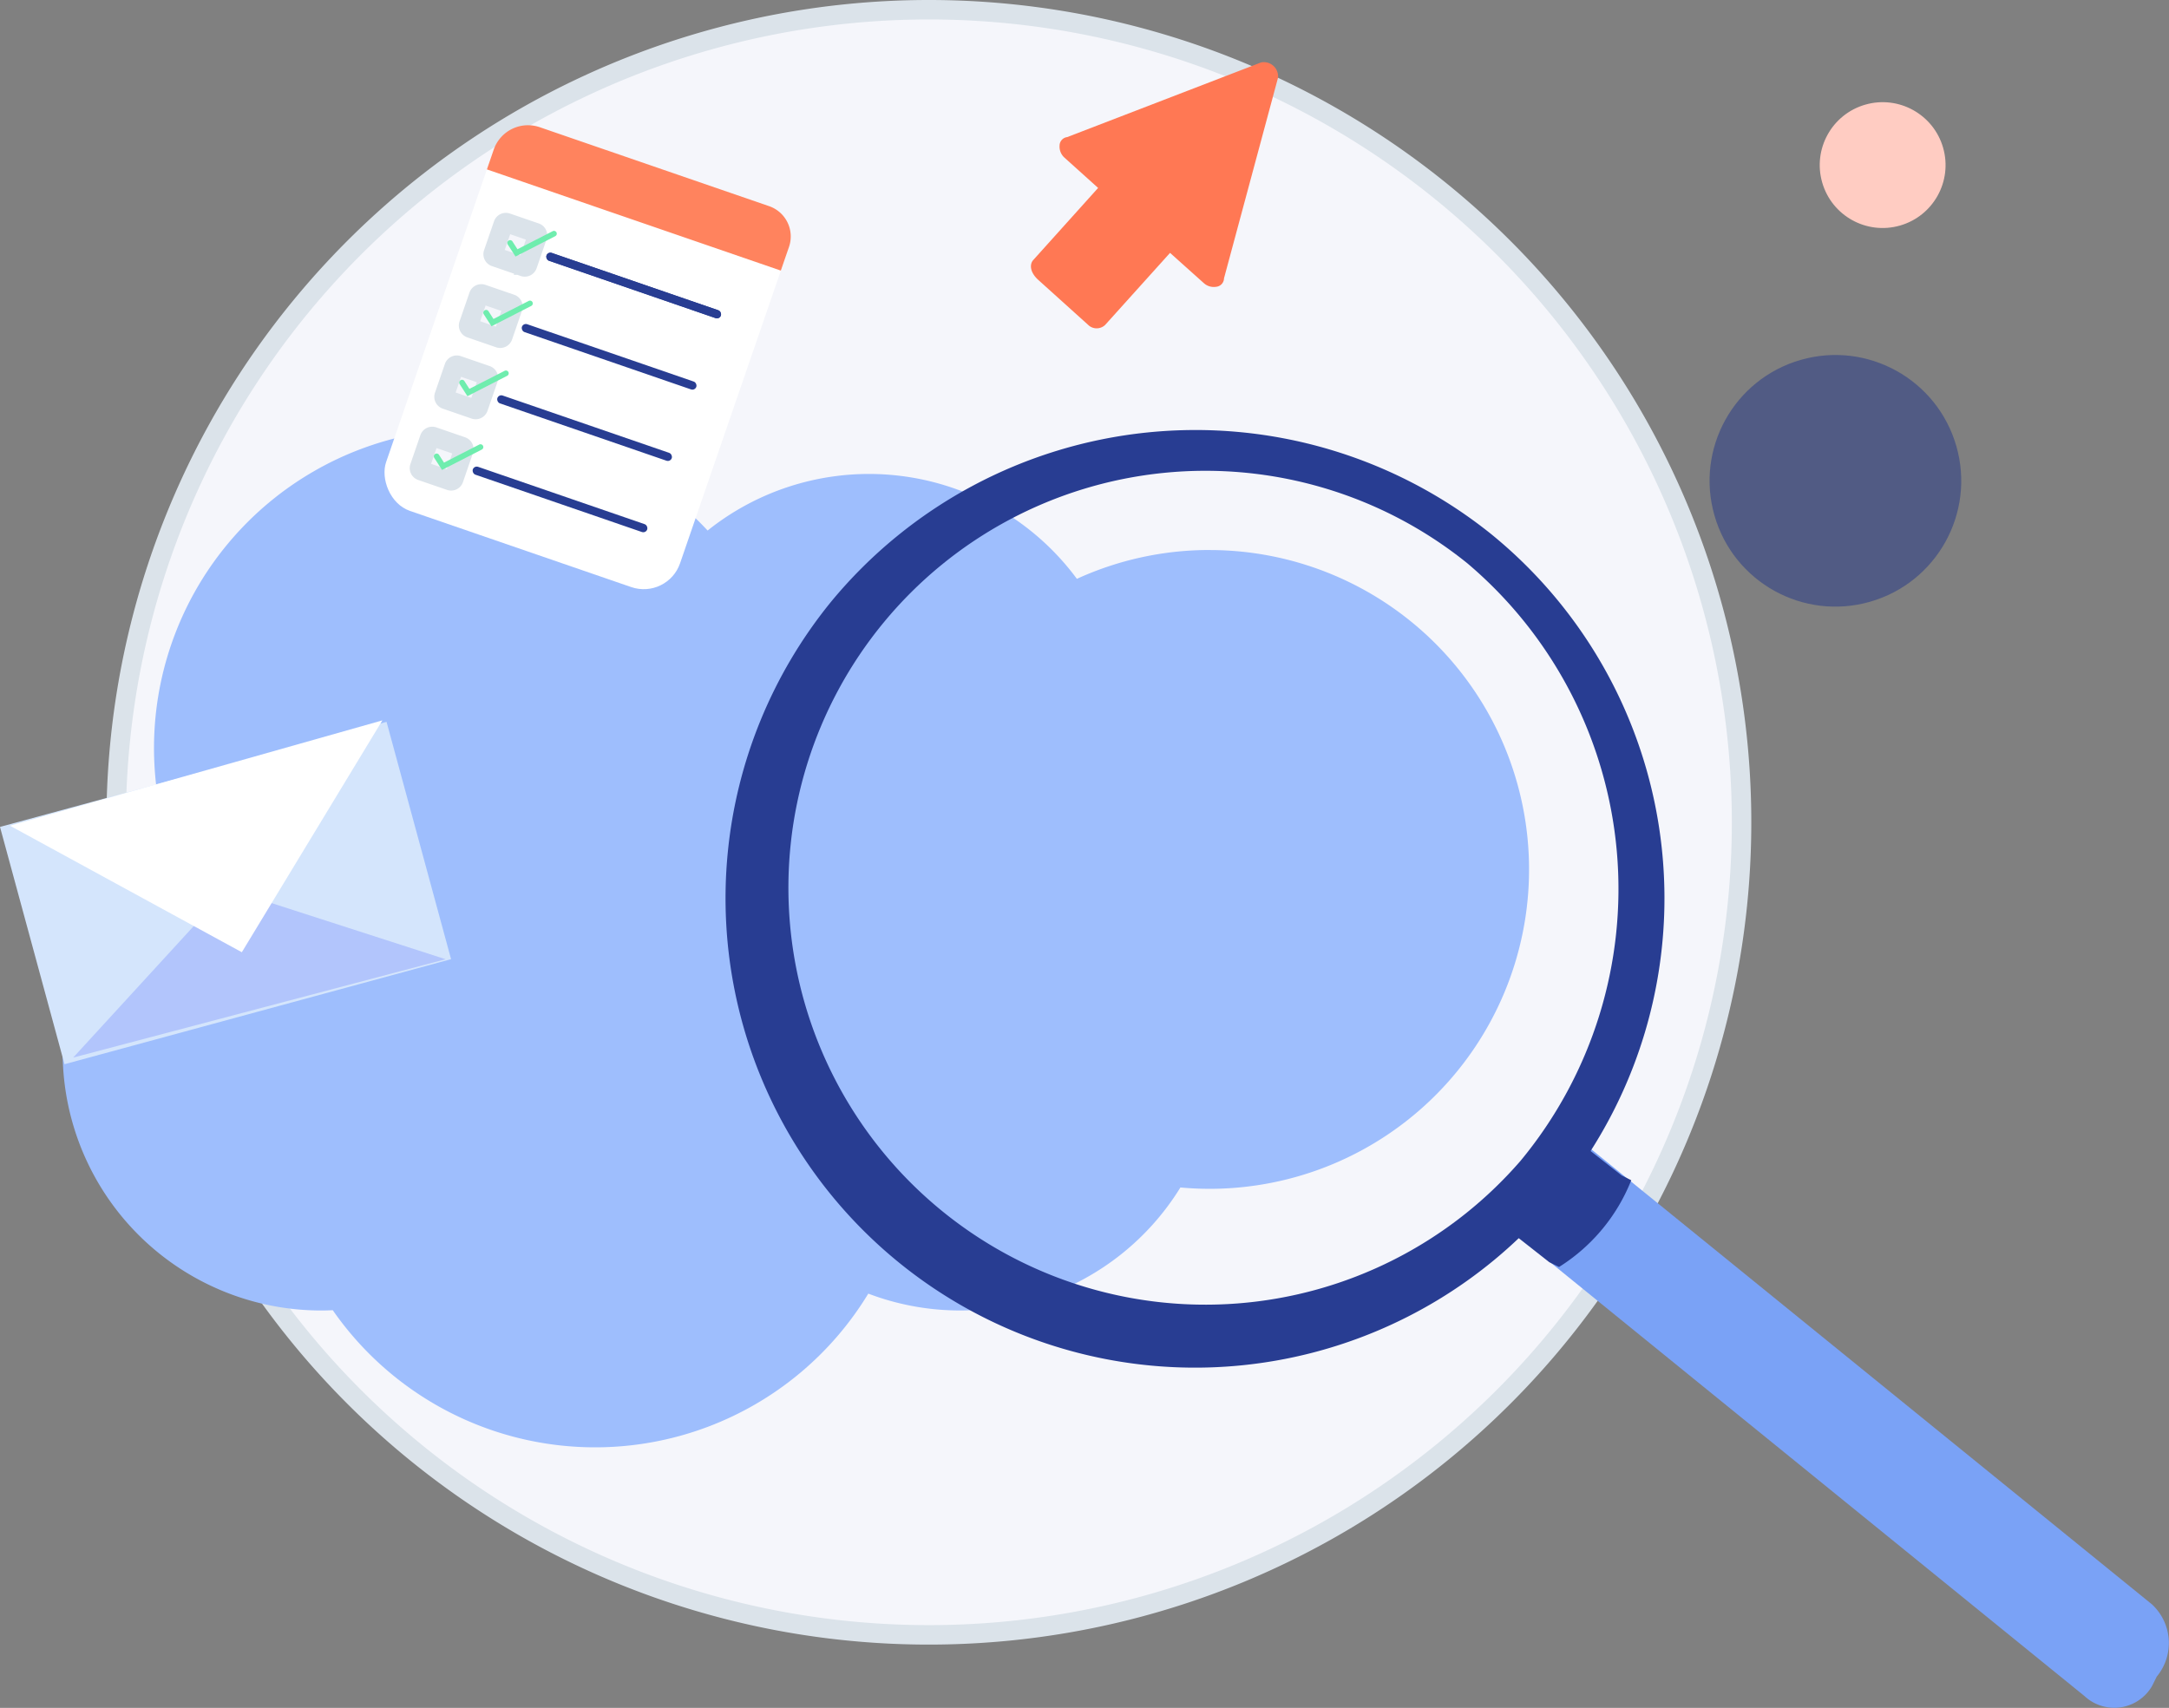 <svg xmlns="http://www.w3.org/2000/svg" width="111.406" height="87.737" viewBox="0 0 111.406 87.737">
  <rect x="0" y="0" width="111.406" height="87.737" fill="#808080" stroke="none"/>
  <g id="Groupe_3675" data-name="Groupe 3675" transform="translate(-3694.534 860.5)">
    <path id="Tracé_3820" data-name="Tracé 3820" d="M853.237,446.444A41.743,41.743,0,1,1,811.494,404.7a41.743,41.743,0,0,1,41.743,41.744Z" transform="translate(2930.749 -1264.7)" fill="#f5f6fb" stroke="#dbe3ea" stroke-miterlimit="10" stroke-width="1"/>
    <g id="salesforce" transform="translate(3697.756 -916.569)">
      <g id="Groupe_3667" data-name="Groupe 3667" transform="translate(0 78.074)">
        <path id="Tracé_4915" data-name="Tracé 4915" d="M58.91,84.324a16.345,16.345,0,0,0-6.82,1.481,13.275,13.275,0,0,0-18.967-2.482A16.412,16.412,0,0,0,5.436,99.392a13.281,13.281,0,0,0,7.846,24c.2,0,.393-.006.588-.015a16.412,16.412,0,0,0,27.506-.852,13.284,13.284,0,0,0,16.031-5.453c.495.045,1,.069,1.5.069a16.407,16.407,0,0,0,0-32.815Z" transform="translate(0 -78.074)" fill="#9ebefd"/>
      </g>
    </g>
    <g id="Groupe_3672" data-name="Groupe 3672" transform="translate(3719.417 -857.743) rotate(19)">
      <rect id="Rectangle_691" data-name="Rectangle 691" width="15.968" height="20.563" rx="1.973" transform="translate(2.055 2.892)" fill="#fff"/>
      <rect id="Rectangle_692" data-name="Rectangle 692" width="9.473" height="0.427" rx="0.213" transform="translate(6.388 8.553)" fill="#283d92"/>
      <rect id="Rectangle_693" data-name="Rectangle 693" width="9.473" height="0.427" rx="0.213" transform="translate(6.388 8.553)" fill="#283d92"/>
      <path id="Tracé_4664" data-name="Tracé 4664" d="M102.418,49.876h-1.566a.144.144,0,0,1-.144-.144V48.166a.144.144,0,0,1,.144-.144h1.566a.144.144,0,0,1,.144.144v1.566A.144.144,0,0,1,102.418,49.876Z" transform="translate(-96.94 -40.183)" fill="#f5f6fb" stroke="#dbe3ea" stroke-miterlimit="10" stroke-width="1"/>
      <rect id="Rectangle_694" data-name="Rectangle 694" width="9.473" height="0.427" rx="0.213" transform="translate(6.388 12.427)" fill="#283d92"/>
      <path id="Tracé_4665" data-name="Tracé 4665" d="M102.418,63.988h-1.566a.144.144,0,0,1-.144-.144V62.278a.144.144,0,0,1,.144-.144h1.566a.144.144,0,0,1,.144.144v1.566A.144.144,0,0,1,102.418,63.988Z" transform="translate(-96.94 -50.421)" fill="#f5f6fb" stroke="#dbe3ea" stroke-miterlimit="10" stroke-width="1"/>
      <rect id="Rectangle_695" data-name="Rectangle 695" width="9.473" height="0.427" rx="0.213" transform="translate(6.388 16.301)" fill="#283d92"/>
      <path id="Tracé_4666" data-name="Tracé 4666" d="M102.418,78.1h-1.566a.144.144,0,0,1-.144-.144V76.391a.144.144,0,0,1,.144-.144h1.566a.144.144,0,0,1,.144.144v1.566A.144.144,0,0,1,102.418,78.1Z" transform="translate(-96.94 -60.66)" fill="#f5f6fb" stroke="#dbe3ea" stroke-miterlimit="10" stroke-width="1"/>
      <rect id="Rectangle_696" data-name="Rectangle 696" width="9.473" height="0.427" rx="0.213" transform="translate(6.388 20.175)" fill="#283d92"/>
      <path id="Tracé_4667" data-name="Tracé 4667" d="M102.418,92.213h-1.566a.144.144,0,0,1-.144-.144V90.5a.144.144,0,0,1,.144-.144h1.566a.144.144,0,0,1,.144.144v1.566A.144.144,0,0,1,102.418,92.213Z" transform="translate(-96.94 -70.898)" fill="#f5f6fb" stroke="#dbe3ea" stroke-miterlimit="10" stroke-width="1"/>
      <path id="Rectangle_697" data-name="Rectangle 697" d="M1.862,0H14.32a1.647,1.647,0,0,1,1.647,1.647V2.934a0,0,0,0,1,0,0H0a0,0,0,0,1,0,0V1.862A1.862,1.862,0,0,1,1.862,0Z" transform="translate(2.055 2.647)" fill="#ff835e"/>
      <path id="Tracé_4668" data-name="Tracé 4668" d="M103.164,48.456,102.586,48a.144.144,0,0,1,.179-.226l.372.294,1.409-1.466a.144.144,0,1,1,.208.2Z" transform="translate(-98.263 -39.121)" fill="#6fedae"/>
      <path id="Tracé_4669" data-name="Tracé 4669" d="M103.164,62.254l-.577-.455a.144.144,0,0,1,.179-.226l.372.294,1.409-1.466a.144.144,0,1,1,.208.2Z" transform="translate(-98.263 -49.131)" fill="#6fedae"/>
      <path id="Tracé_4670" data-name="Tracé 4670" d="M103.164,76.092l-.577-.456a.144.144,0,0,1,.179-.226l.372.294,1.409-1.465a.144.144,0,1,1,.208.2Z" transform="translate(-98.263 -59.171)" fill="#6fedae"/>
      <path id="Tracé_4671" data-name="Tracé 4671" d="M103.164,90.7l-.577-.456a.144.144,0,0,1,.179-.226l.372.294,1.409-1.466a.144.144,0,1,1,.208.2Z" transform="translate(-98.263 -69.771)" fill="#6fedae"/>
    </g>
    <g id="Groupe_3673" data-name="Groupe 3673" transform="translate(3760.134 -857.337) rotate(87)">
      <path id="Tracé_4803" data-name="Tracé 4803" d="M79.425,96.336,75.9,92.815l-1.656,1.656a.761.761,0,0,1-.621.207.445.445,0,0,1-.414-.414L69.9,84.118a.732.732,0,0,1,.828-.828L80.874,86.6a.445.445,0,0,1,.414.414.761.761,0,0,1-.207.621L79.425,89.3l3.52,3.52a.63.63,0,0,1,0,.828L80.46,96.129C80.046,96.543,79.632,96.543,79.425,96.336Z" transform="translate(-69.899 -83.29)" fill="#ff7854"/>
    </g>
    <g id="Groupe_3668" data-name="Groupe 3668" transform="translate(13 5)">
      <g id="Groupe_3539" data-name="Groupe 3539" transform="translate(3759.625 -806.602)">
        <path id="Tracé_4705" data-name="Tracé 4705" d="M782.45,75.632a16.071,16.071,0,0,1-1.981,2.229l28.971,23.524a2.244,2.244,0,0,0,3.467-.5h0l.247-.495a2.706,2.706,0,0,0-.247-3.714L783.935,73.156A5.129,5.129,0,0,1,782.45,75.632Z" transform="translate(-780.469 -73.156)" fill="#7aa2f6"/>
      </g>
      <path id="Tracé_4706" data-name="Tracé 4706" d="M786.195,74.908l-.495-.248-3.467-2.724c.991.99.743,2.229-.248,3.219l-.247.495c-.99,1.238-2.229,1.733-3.219.743l3.466,2.725.5.247A9.305,9.305,0,0,0,786.195,74.908Z" transform="translate(2979.125 -879.777)" fill="#283d92"/>
      <path id="Tracé_4707" data-name="Tracé 4707" d="M745.7,45.751a24.113,24.113,0,1,0,33.923-3.466A24.257,24.257,0,0,0,745.7,45.751Zm35.41,28.724a21.419,21.419,0,1,1-2.724-30.7,21.908,21.908,0,0,1,2.724,30.7Z" transform="translate(2978.518 -880.335)" fill="#283d92"/>
    </g>
    <g id="Groupe_3674" data-name="Groupe 3674" transform="translate(3694.534 -823.495)">
      <rect id="Rectangle_723" data-name="Rectangle 723" width="20.575" height="12.633" transform="translate(0 5.475) rotate(-15.206)" fill="#d4e5fc"/>
      <path id="Tracé_4799" data-name="Tracé 4799" d="M279.611,41.74l-11.19-3.61-7.941,8.663Z" transform="translate(-256.722 -29.467)" fill="#b2c5fc"/>
      <path id="Tracé_4800" data-name="Tracé 4800" d="M258.29,37.7,270.2,44.2l7.219-11.911Z" transform="translate(-257.779 -32.287)" fill="#fff"/>
    </g>
    <ellipse id="Ellipse_266" data-name="Ellipse 266" cx="3.231" cy="3.231" rx="3.231" ry="3.231" transform="translate(3787.236 -854.234) rotate(-16)" fill="#ffccc2"/>
    <ellipse id="Ellipse_266-2" data-name="Ellipse 266-2" cx="6.462" cy="6.462" rx="6.462" ry="6.462" transform="translate(3780.813 -840.23) rotate(-16)" fill="#233688" opacity="0.5" style="isolation: isolate"/>
  </g>
</svg>
